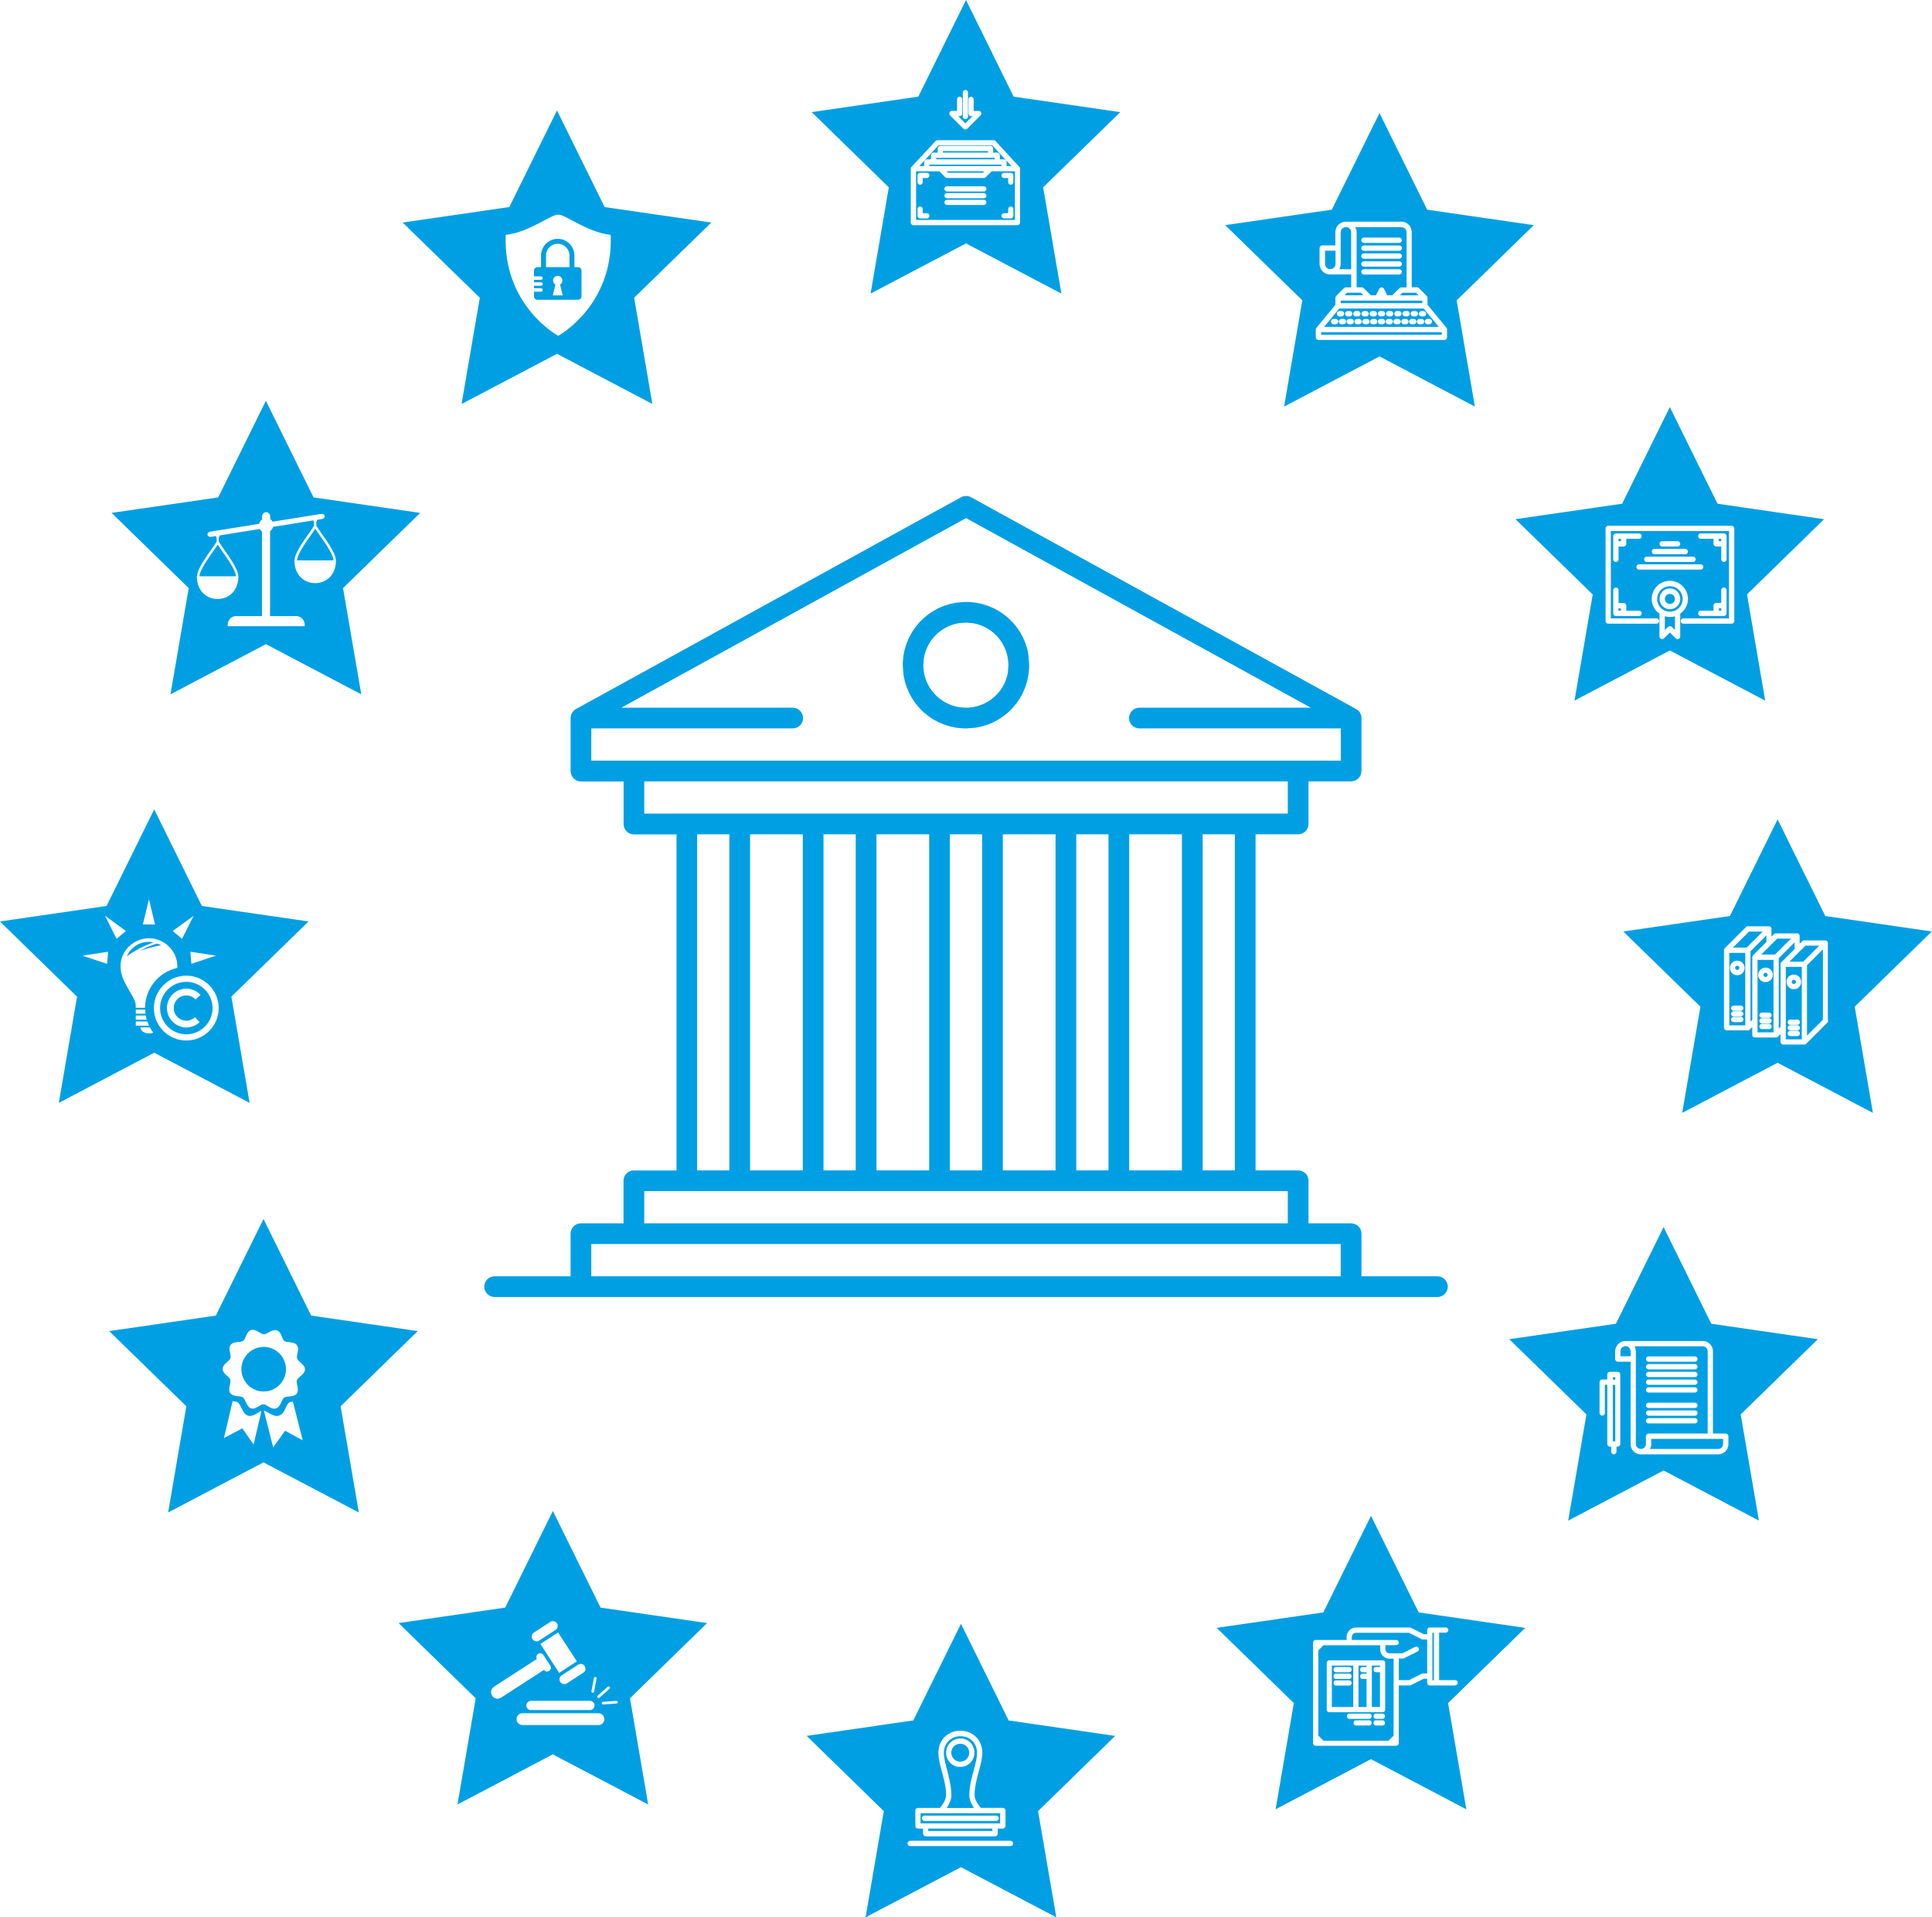 <?xml version="1.0" encoding="UTF-8"?><svg id="Ebene_2" xmlns="http://www.w3.org/2000/svg" viewBox="0 0 528.05 523.93"><defs><style>.cls-1{fill:#009fe3;stroke-width:0px;}</style></defs><g id="Ebene_1-2"><path class="cls-1" d="m275.52,183.55l-.24,1.13-.34,1.09-.44,1.04-.54.99-.63.93-.71.86-.79.79-.87.71-.93.62-.99.53-1.05.44-1.09.34-1.14.23-1.11.12-.65.02-1.79-.14-1.13-.23-1.09-.34-1.04-.44-.99-.54-.93-.63-.86-.71-.79-.79-.71-.86-.63-.93-.54-.99-.44-1.04-.34-1.09-.23-1.14-.12-1.11-.02-.65.14-1.79.23-1.13.34-1.09.44-1.04.54-.99.63-.93.71-.86.79-.79.86-.71.93-.63.99-.53,1.04-.44,1.09-.34,1.14-.23,1.77-.13,1.78.14,1.13.23,1.09.34,1.04.44.99.54.93.63.86.71.79.79.71.86.63.93.53.99.44,1.05.34,1.09.23,1.14.12,1.11.02.65-.14,1.79h0Zm5.58-4.58l-.3-1.47c-.01-.07-.03-.14-.05-.21l-.44-1.41c-.02-.07-.05-.14-.08-.21l-.57-1.35c-.03-.07-.06-.13-.09-.19l-.7-1.28c-.03-.06-.07-.12-.11-.18l-.82-1.2c-.04-.06-.08-.12-.13-.17l-.92-1.11c-.05-.05-.09-.11-.14-.16l-1.02-1.02c-.05-.05-.1-.1-.16-.14l-1.12-.92c-.05-.05-.11-.09-.17-.13l-1.2-.81c-.06-.04-.12-.08-.19-.11l-1.28-.69c-.06-.03-.13-.07-.2-.09l-1.35-.57c-.07-.03-.14-.05-.21-.07l-1.42-.44c-.07-.02-.14-.04-.21-.05l-1.47-.3c-.07-.02-.15-.03-.22-.03l-1.67-.16-.89-.02-2.48.19c-.07,0-.15.02-.22.03l-1.47.3c-.07.02-.15.03-.22.06l-1.41.44c-.07.02-.14.05-.21.07l-1.35.57c-.07.03-.13.06-.19.09l-1.28.7c-.07.03-.13.07-.19.11l-1.2.81c-.06.04-.12.08-.17.13l-1.11.92c-.05.05-.11.09-.16.14l-1.02,1.02c-.05.05-.1.1-.14.16l-.92,1.12c-.05.05-.09.11-.13.17l-.81,1.2c-.04.06-.08.12-.11.19l-.69,1.28c-.03.06-.07.13-.09.2l-.57,1.35c-.03.07-.05.14-.08.2l-.44,1.42c-.02.07-.04.14-.06.22l-.3,1.47c-.01.07-.02.15-.03.22l-.16,1.68-.02.89.19,2.48c0,.07.02.15.03.22l.31,1.47c.01.07.03.14.05.21l.44,1.41c.02.07.05.14.08.21l.57,1.35c.03.07.06.13.09.2l.7,1.28c.04.06.07.13.11.18l.81,1.2c.04.06.08.11.13.17l.92,1.12c.04.05.09.11.14.16l1.02,1.02s.1.1.16.14l1.12.92c.06.05.11.09.17.13l1.2.81c.06.04.12.08.18.11l1.28.69c.06.03.13.07.2.09l1.35.57c.07.03.14.05.21.07l1.42.44c.07.02.14.04.21.06l1.47.3c.07.01.15.02.22.03l1.67.16.72.02s.06,0,.09,0h0s.08,0,.13,0l2.42-.19c.07,0,.15-.02.22-.03l1.47-.3c.07-.01.14-.03.21-.05l1.42-.44c.07-.02.14-.05.21-.08l1.35-.57c.07-.03.13-.06.19-.09l1.28-.7c.06-.03.13-.07.19-.11l1.2-.81c.06-.04.11-.08.17-.13l1.11-.92c.06-.05.11-.09.16-.14l1.02-1.03c.05-.05.1-.1.14-.16l.92-1.12c.04-.06.09-.11.13-.17l.81-1.2c.04-.06.08-.12.11-.18l.69-1.28c.04-.06.07-.13.09-.2l.57-1.35c.03-.07.05-.14.07-.2l.44-1.42c.02-.07.04-.14.06-.22l.3-1.47c.01-.07.02-.15.03-.22l.16-1.67.02-.89-.19-2.48c0-.08-.02-.15-.03-.22h0Zm-93.39,146.5h164.27v8.81h-175.9v-8.81h11.64Zm11.64-97.49v91.83h-8.81v-91.83h8.81Zm20.07,0v91.83h-14.41v-91.83h14.41Zm14.47,0v91.83h-8.81v-91.83h8.81Zm20.07,0v91.83h-14.41v-91.83h14.41Zm14.47,0v91.83h-8.81v-91.83h8.81Zm20.07,0v91.83h-14.41v-91.83h14.41Zm14.47,0v91.83h-8.81v-91.83h8.81Zm20.07,0v91.83h-14.41v-91.83h14.41Zm14.47,0v91.83h-8.81v-91.83h8.81Zm-161.43-5.66v-8.81h175.9v8.81h-175.9Zm-14.47-14.47v-8.81h55.05c1.56,0,2.83-1.27,2.83-2.83s-1.27-2.83-2.83-2.83h-46.85l94.23-51.81,94.23,51.81h-46.85c-1.56,0-2.83,1.27-2.83,2.83s1.27,2.83,2.83,2.83h55.05v8.81h-204.84Zm204.84,132.09v8.81h-204.84v-8.81h204.84Zm-193.2-20.13c-1.56,0-2.83,1.27-2.83,2.83v11.64h-11.64c-1.56,0-2.83,1.27-2.83,2.83v11.64h-20.76c-1.56,0-2.83,1.27-2.83,2.83s1.27,2.83,2.83,2.83h257.68c1.56,0,2.83-1.27,2.83-2.83s-1.27-2.83-2.83-2.83h-20.76v-11.64c0-1.56-1.27-2.83-2.83-2.83h-11.64v-11.64c0-1.56-1.27-2.83-2.83-2.83h-11.64v-91.83h11.64c1.56,0,2.83-1.27,2.83-2.83v-11.64h11.64c1.56,0,2.83-1.27,2.83-2.83v-14.37s0-.06,0-.09h0v-.02c0-.09,0-.17-.01-.26,0-.02,0-.04,0-.06-.01-.07-.02-.13-.03-.2,0-.04-.02-.07-.02-.11,0-.03-.01-.07-.02-.1,0-.02-.01-.03-.02-.05-.01-.04-.02-.08-.04-.12-.02-.05-.04-.1-.06-.16-.01-.03-.02-.05-.04-.08-.03-.06-.06-.12-.09-.18,0-.01-.02-.03-.02-.04-.04-.07-.08-.14-.12-.2,0,0,0,0,0-.01-.15-.22-.33-.42-.54-.59,0,0-.01,0-.02-.01-.06-.05-.13-.1-.2-.15-.01,0-.02-.02-.04-.02-.05-.03-.1-.07-.15-.09-.01,0-.02-.01-.03-.02l-105.22-57.86s-.04-.02-.06-.03c-.04-.02-.08-.04-.13-.06-.05-.02-.1-.05-.16-.07-.03-.01-.05-.02-.08-.03-.07-.03-.14-.05-.21-.07,0,0-.01,0-.02,0,0,0-.01,0-.02,0-.07-.02-.14-.03-.21-.05-.03,0-.06-.01-.09-.02-.05,0-.1-.01-.15-.02-.05,0-.11-.01-.16-.01-.03,0-.05,0-.08,0-.08,0-.16,0-.23,0,0,0,0,0,0,0-.36.02-.72.12-1.04.28-.02.01-.05.02-.07.03-.02.01-.05.02-.07.04l-105.28,57.89s-.1.06-.14.09c-.01,0-.03.02-.04.03-.07.05-.13.09-.19.14,0,0-.01.01-.02.02-.07.06-.13.12-.19.18h0c-.13.13-.24.26-.34.41,0,0,0,0-.01.01-.04.06-.08.13-.12.2,0,.02-.02.03-.03.05-.03.06-.06.12-.09.18-.01.03-.03.06-.04.09-.02.05-.04.1-.06.15-.01.04-.03.08-.04.12,0,.02-.01.03-.02.05,0,.03-.01.06-.02.1,0,.04-.02.08-.03.12-.01.06-.02.13-.03.19,0,.02,0,.05,0,.07,0,.08-.01.17-.01.25,0,0,0,.01,0,.02v.02s0,.05,0,.08v14.37c0,1.56,1.27,2.83,2.83,2.83h11.64v11.64c0,1.56,1.27,2.83,2.83,2.83h11.64v91.83h-11.64ZM60.82,150.75c-.47-.67-.92-1.32-1.32-1.91-.39.59-.85,1.24-1.32,1.91-1.6,2.28-3.58,5.09-3.66,6.72h9.96c-.08-1.63-2.06-4.44-3.66-6.72h0Zm20.36,2.37h9.96c-.08-1.63-2.06-4.45-3.66-6.72-.47-.67-.93-1.32-1.32-1.91-.39.59-.84,1.24-1.31,1.91-1.6,2.28-3.58,5.09-3.66,6.72h0Zm-27.33,4.35h0c.1-2.48,3.64-6.74,5.35-9.43v-1.1s-.02-.04-.03-.05l-.05-.1c-.05-.11-.08-.22-.12-.32l-1.35.22c-.47.07-.89-.18-.94-.57-.05-.39.28-.76.75-.84l13.36-2.14c.09-.49.39-.92.81-1.16v-.88c0-.63.49-1.14,1.11-1.14s1.11.51,1.11,1.14v.74c.26.17.48.41.61.72l13.36-2.14c.47-.07.89.18.94.57.05.39-.28.76-.75.84l-1.31.21c-.03.12-.08.26-.15.4l-.05.1s-.02.03-.03.05v1.1c1.71,2.69,5.25,6.95,5.35,9.43h0s0,.07,0,.11c0,3.78-2.54,6.11-5.67,6.11s-5.67-2.33-5.67-6.11c0-.03,0-.07,0-.11h0c.1-2.48,3.64-6.74,5.35-9.43v-1.1s-.02-.04-.03-.05l-.05-.1c-.04-.09-.06-.16-.09-.24l-11.04,1.77c-.1.48-.39.9-.8,1.13v23.03c0,.08,0,.15-.02.22h7.24c1.24,0,2.25,1.09,2.25,2.43,0,.11-.02.22-.03.33h-21c-.01-.11-.03-.22-.03-.33,0-1.34,1.01-2.43,2.25-2.43h7.15c-.01-.07-.02-.15-.02-.22v-22.89c-.25-.16-.46-.4-.6-.69l-10.97,1.75c-.03.15-.08.3-.16.48l-.05.1s-.02.03-.03.05v1.1c1.71,2.69,5.25,6.95,5.35,9.43h0s0,.07,0,.11c0,3.78-2.54,6.11-5.67,6.11s-5.67-2.33-5.67-6.11c0-.04,0-.07,0-.11h0Zm-7.23,32.25l26.06-13.7,26.06,13.7-4.98-29.02,21.08-20.55-29.14-4.23-13.03-26.4-13.03,26.4-29.14,4.23,21.08,20.55-4.98,29.02h0Zm121.91,275.77l-3.66.26c-.2.02-.38-.14-.39-.34-.01-.2.14-.38.34-.39l3.66-.26c.2-.02.38.14.39.34.01.2-.14.38-.34.39h0Zm-4.97,5.89h-20.76c-.9,0-1.62-.73-1.62-1.62s.73-1.63,1.62-1.63h20.76c.9,0,1.62.73,1.62,1.63s-.73,1.62-1.62,1.62h0Zm-29.06-8.02c-.54-.83-.3-1.93.52-2.46l11.72-7.58c-.28-.48-.14-1.1.33-1.4.49-.31,1.13-.18,1.45.31l1.88,2.9c.32.49.18,1.14-.31,1.45-.47.31-1.09.18-1.42-.27l-11.72,7.58c-.83.53-1.93.3-2.46-.53h0Zm11.43-17.26l4.48-2.91c.61-.39,1.42-.22,1.81.39.39.61.22,1.42-.39,1.81l-4.48,2.91c-.61.39-1.42.22-1.81-.39-.39-.61-.22-1.42.39-1.81h0Zm11.73,7.88l-4.83,3.14-5.13-7.91,4.84-3.14,5.13,7.91h0Zm2.15,1.29c.39.61.22,1.42-.39,1.81l-4.48,2.91c-.61.39-1.42.22-1.81-.39-.39-.61-.22-1.42.39-1.81l4.48-2.91c.61-.39,1.42-.22,1.81.39h0Zm2.69,10.75c0,.7-.56,1.26-1.26,1.26h-16.12c-.7,0-1.26-.56-1.26-1.26s.57-1.26,1.26-1.26h16.12c.7,0,1.26.56,1.26,1.26h0Zm-.85-3.9l.69-3.6c.04-.2.23-.33.43-.29.2.04.33.23.29.43l-.69,3.61c-.04.2-.23.33-.43.29-.2-.04-.33-.23-.29-.43h0Zm1.72,1.22l2.74-2.44c.15-.13.38-.12.52.03.13.15.12.38-.03.52l-2.74,2.44c-.15.13-.38.12-.52-.03-.13-.15-.12-.38.03-.52h0Zm.77-24.06l-13.03-26.4-13.03,26.4-29.14,4.23,21.08,20.55-4.98,29.02,26.06-13.7,26.06,13.7-4.98-29.02,21.08-20.55-29.14-4.23h0ZM29.55,260.07l-.28,3.31-6.72-2.24,7-1.07h0Zm4.85-5.67l-2.53,2.14-3.18-6.33,5.71,4.18h0Zm6.31,1.98c4.2,0,7.77,3.43,7.76,7.64,0,.15-.02.3-.03.46-5,1.13-8.76,5.58-8.8,10.91h-2.54v-.73c-.03-2.39-4.18-6.17-4.17-10.63.01-4.2,3.56-7.64,7.77-7.64h0Zm0-10.66l1.66,6.89h-3.32l1.66-6.89h0Zm12.22,4.49l-3.18,6.33-2.53-2.14,5.72-4.18h0Zm6.1,10.92l-6.72,2.24-.28-3.31,7,1.07h0Zm-8.11,23.19c-4.89,0-8.86-3.98-8.86-8.86s3.98-8.86,8.86-8.86,8.86,3.98,8.86,8.86-3.98,8.86-8.86,8.86h0Zm-10.17-1.93c-1.3,0-2.35-.72-2.35-1.61,0-.01,0-.03,0-.04h2.56c.27.51.58.98.92,1.44-.34.13-.72.21-1.14.21h0Zm-.48-3.27c.14.39.29.77.47,1.15h-3.63v-1.15h3.16Zm-3.16-2.11v-1.15h2.56c.01.39.05.77.1,1.15h-2.66Zm2.73.48c.07.39.16.77.27,1.15h-3v-1.15h2.73Zm2.32,10.17l26.06,13.7-4.98-29.02,21.08-20.55-29.14-4.23-13.03-26.4-13.03,26.4-29.14,4.23,21.08,20.55-4.98,29.02,26.06-13.7h0Zm1.89-29.37c-.31-.18-.65-.33-1-.45-.04,0-.08.02-.12.02-1.92.41-4.62,1.93-4.62,1.93,0,0,3.58-1.17,5.73-1.5h0Zm-5.84.81c1.22-.58,2.47-1.12,3.74-1.6-2.95-.67-6.14,1-7.28,3.8,1.14-.81,2.32-1.54,3.54-2.2h0Zm12.71,19.81c.89,0,1.72-.34,2.37-.95l1.27,1.35c-.99.93-2.27,1.44-3.63,1.44-2.92,0-5.3-2.38-5.3-5.3,0-1.41.55-2.74,1.55-3.74,1-1,2.33-1.55,3.74-1.55s2.74.55,3.75,1.55c.05.05.09.1.14.14l-1.36,1.25s-.05-.06-.08-.09c-.65-.65-1.52-1.01-2.44-1.01s-1.79.36-2.44,1.01c-.65.65-1.01,1.52-1.01,2.44,0,1.9,1.55,3.45,3.45,3.45h0Zm0-10.62c-3.95,0-7.17,3.22-7.17,7.17s3.22,7.17,7.17,7.17,7.17-3.22,7.17-7.17-3.21-7.17-7.17-7.17h0Zm21.15,99.76c-3.37,0-6.09,2.73-6.09,6.09s2.73,6.09,6.09,6.09,6.09-2.73,6.09-6.09-2.73-6.09-6.09-6.09h0Zm9.08,9.09c-.29.88.74,2.6-.03,3.66-.77,1.06-2.76.59-3.49,1.12-.73.53-.85,2.5-2.2,2.93-1.35.43-2.53-1.12-3.47-1.13-.94,0-2.07,1.53-3.32,1.13-1.26-.4-1.5-2.44-2.23-2.98-.73-.54-2.7-.11-3.47-1.19-.77-1.08.28-2.79,0-3.69-.28-.89-2.1-1.59-2.1-2.91,0-1.32,1.86-2.09,2.15-2.96.29-.87-.75-2.55.04-3.62.79-1.08,2.68-.57,3.44-1.11.75-.54.82-2.52,2.13-2.95,1.31-.43,2.61,1.16,3.53,1.16s2.23-1.52,3.56-1.07c1.34.45,1.29,2.37,2.03,2.9.74.53,2.65.05,3.45,1.15.81,1.11-.26,2.76.02,3.61.28.85,2.16,1.65,2.16,3,0,1.35-1.88,2.06-2.17,2.94h0Zm-3.23,13.81l-3.26,4.55-2.53-10.02c1.14.2,2.53,1.83,4.11,1.34,1.68-.51,1.83-2.89,2.74-3.53.26-.18.64-.26,1.07-.32l2.68,10.61-4.81-2.63h0Zm-8.6,3.78l-3.09-4.44-5.01,2.66,2.36-10.1c.59.07,1.12.15,1.45.39.91.65,1.21,3.11,2.77,3.6,1.36.42,2.59-.94,3.66-1.29l-2.15,9.19h0Zm44.87-31.01l-29.14-4.23-13.03-26.4-13.03,26.4-29.14,4.23,21.08,20.55-4.98,29.02,26.06-13.7,26.06,13.7-4.98-29.02,21.08-20.55h0Zm41.46-290.72h-6.42v-3.18c0-1.77,1.44-3.21,3.21-3.21s3.21,1.44,3.21,3.21v3.18h0Zm-4.56,7.72l.72-2.95c-.39-.22-.65-.64-.65-1.12,0-.71.58-1.28,1.28-1.28s1.28.57,1.28,1.28c0,.48-.26.9-.65,1.12l.72,2.95h-2.7Zm7.84.24v-7c0-.53-.43-.96-.96-.96h-.97v-3.18c0-2.51-2.05-4.56-4.56-4.56s-4.56,2.05-4.56,4.56v3.18h-.97c-.53,0-.96.43-.96.96v1.56h1.91c.26,0,.48.21.48.47s-.21.47-.48.47h-1.91v.68h1.91c.26,0,.48.21.48.47s-.21.47-.48.47h-1.91v.68h1.91c.26,0,.48.21.48.47s-.21.47-.48.47h-1.91v1.25c0,.53.43.96.96.96h11.06c.53,0,.96-.43.96-.96h0Zm-20.73-16.79c6.55-.68,12.76-5.86,14.36-5.48,1.6-.38,7.8,4.79,14.36,5.48.75,19.43-14.35,27.59-14.35,27.59h-.01s-15.1-8.15-14.35-27.59h0Zm-12.02,46.21l26.06-13.7,26.06,13.7-4.98-29.02,21.08-20.55-29.14-4.23-13.03-26.4-13.03,26.4-29.14,4.23,21.08,20.55-4.98,29.02h0Zm145.48-71.77h0s0,0,0,0h0Zm2.04,6.36h-19.66v.41h19.66v-.41h0Zm3.27,4.8c0,.39-.32.71-.71.71s-.71-.32-.71-.71v-1.12h-1.13c-.39,0-.71-.32-.71-.71s.32-.71.71-.71h1.84c.39,0,.71.32.71.71v1.84h0Zm0,9.2c0,.39-.32.71-.71.71h-1.84c-.39,0-.71-.32-.71-.71s.32-.71.71-.71h1.13v-1.13c0-.39.32-.71.71-.71s.71.32.71.71v1.84h0Zm-8.07-6.64h-10.06c-.39,0-.72-.32-.72-.71s.32-.71.72-.71h10.06c.39,0,.71.32.71.71s-.32.71-.71.71h0Zm0,1.84h-10.06c-.39,0-.72-.32-.72-.71s.32-.71.72-.71h10.06c.39,0,.71.32.71.71s-.32.71-.71.71h0Zm0,1.84h-10.06c-.39,0-.72-.32-.72-.71s.32-.71.72-.71h10.06c.39,0,.71.32.71.71s-.32.71-.71.71h0Zm-15.57-7.36h-1.13v1.12c0,.39-.32.71-.71.71s-.71-.32-.71-.71v-1.84c0-.39.32-.71.71-.71h1.84c.39,0,.71.32.71.71s-.32.71-.71.71h0Zm0,11.04h-1.84c-.39,0-.71-.32-.71-.71v-1.84c0-.39.32-.71.71-.71s.71.32.71.71v1.13h1.13c.39,0,.71.32.71.71s-.32.71-.71.71h0Zm24.06-12.88h-6.35l-1.63,1.63c-.12.12-.26.19-.43.2h0s-.09,0-.09,0h0s-10.13,0-10.13,0h-.01c-.12-.03-.24-.08-.34-.16,0,0,0,0-.01,0l-.06-.03-.02-.05-1.59-1.59h-6.35v13.29h27.02v-13.29h0Zm-21.5-3.27h15.99v-.41h-15.99v.41h0Zm1.84-2.25v.41h12.31v-.41h-12.31Zm14.03-2.65h0s0,0,0,0h0Zm.51,458.94h-19.59c-.4,0-.72-.33-.72-.73s.32-.72.72-.72h19.59c.4,0,.73.32.73.72s-.33.73-.73.73h0Zm1.08-2.11h-21.75v2.77h21.75v-2.77h0Zm-14.72-15.98l-.03-.34v-.2s0-.22,0-.22l.03-.35s0-.05.01-.07l.06-.31s0-.04.01-.06l.1-.31s.01-.04.02-.06l.12-.29s.02-.04.02-.05l.15-.28s.02-.04.03-.05l.18-.26s.02-.03.04-.05l.2-.24s.03-.03.05-.05l.22-.22s.03-.03.04-.04l.24-.2s.04-.03.05-.04l.25-.17s.04-.02.05-.03l.28-.15s.04-.02.06-.03l.29-.12s.04-.01.05-.02l.31-.1s.04-.01.06-.02l.32-.07s.04,0,.06-.01l.35-.04h.2s.22,0,.22,0l.35.03s.04,0,.07.01l.31.06s.04,0,.06.02l.3.09s.04.01.06.02l.29.12s.04.02.06.03l.28.15s.03.02.05.03l.26.17s.03.02.05.04l.24.2s.03.02.04.04l.22.22s.03.03.04.04l.2.24s.02.03.03.05l.18.26s.02.03.03.05l.15.28s.02.03.03.05l.12.3s.02.04.02.06l.1.3s.01.04.02.06l.06.32s.01.05.01.07l.03.34v.19s0,.22,0,.22l-.03.35s0,.05-.01.07l-.06.31s0,.04-.01.06l-.1.31s-.01.04-.02.06l-.12.3s-.02.04-.03.06l-.15.28s-.02.03-.03.05l-.17.26s-.02.03-.04.05l-.2.24s-.03.03-.04.05l-.22.22s-.03.03-.04.04l-.24.2s-.03.03-.05.04l-.26.18s-.03.02-.05.03l-.28.15s-.04.02-.05.03l-.29.12s-.04.01-.05.02l-.31.1s-.04.01-.06.02l-.32.06s-.04,0-.06.01l-.35.04h-.22s-.2,0-.2,0l-.35-.03s-.04,0-.07,0l-.31-.06s-.04,0-.06-.02l-.31-.09s-.04-.01-.06-.02l-.29-.12s-.04-.02-.06-.03l-.28-.15s-.04-.02-.05-.03l-.26-.17s-.03-.02-.05-.04l-.24-.2s-.03-.02-.04-.04l-.22-.22s-.03-.03-.04-.04l-.2-.25s-.03-.03-.04-.05l-.17-.26s-.02-.03-.03-.05l-.15-.28s-.02-.04-.03-.05l-.13-.3s-.01-.04-.02-.06l-.1-.31s-.01-.04-.02-.06l-.07-.32s0-.05-.01-.07h0Zm.62,5.79l.19.77.17.79.15.8.12.81.09.82.05.84v.41s0,.03,0,.05v.18s0,.04,0,.06l-.05.4s0,.04,0,.06l-.09.4s0,.03-.01.05l-.13.41-.16.4-.19.4-.2.38-.21.35-.25.37h7.5l-.23-.34-.21-.35-.2-.37-.19-.39-.17-.43-.13-.41s-.01-.04-.01-.05l-.09-.4s-.01-.04-.01-.06l-.05-.4s0-.04,0-.06v-.2s0-.02,0-.03v-.4s.05-.82.05-.82l.09-.82.12-.81.15-.8.17-.79.39-1.54.58-2.19.17-.68.14-.66.14-.79.07-.58.03-.69v-.39s-.07-.49-.07-.49l-.1-.46-.14-.44-.18-.41-.22-.38-.25-.35-.28-.32-.31-.29-.34-.25-.37-.22-.39-.19-.41-.15-.43-.11-.45-.07-.58-.03h-.36s-.46.07-.46.07l-.44.1-.42.13-.4.17-.38.21-.35.24-.33.27-.3.3-.27.33-.23.36-.2.39-.16.42-.12.45-.08.48-.04.63v.42s.07.58.07.58l.09.61.09.48.14.66.35,1.39.58,2.22h0Zm16.93,19.17h-27.42c-.4,0-.73-.32-.73-.72s.33-.73.73-.73h27.42c.4,0,.72.33.72.73s-.32.72-.72.72h0Zm-26.03-9.7c0-.4.32-.73.72-.73h6l.22-.25.29-.37.36-.53.18-.29.17-.31.15-.32.13-.32.1-.31.07-.32.04-.33v-.16s0-.37,0-.37l-.05-.76-.08-.75-.12-.75-.14-.75-.17-.75-.37-1.49-.58-2.18-.17-.71-.15-.7-.15-.86-.08-.69-.04-.81.02-.48.03-.32.04-.31.06-.31.07-.3.09-.29.1-.28.11-.28.13-.27.14-.26.15-.25.16-.24.17-.23.19-.22.21-.23.42-.39.46-.34.49-.29.52-.25.54-.2.57-.15.59-.09.74-.04.47.02.59.07.58.12.55.17.53.22.5.27.47.31.23.18.41.38.19.2.18.22.18.23.16.24.15.25.14.26.13.27.12.27.1.28.09.29.07.3.06.31.05.31.03.32.02.49v.5s-.07.67-.07.67l-.1.68-.1.52-.15.7-.36,1.43-.59,2.22-.18.75-.17.76-.14.76-.12.76-.08.76-.04.75v.36s0,.14,0,.14l.04.32.07.32.11.34.13.33.15.31.17.31.18.29.36.51.51.61h5.99c.4,0,.73.33.73.73v4.22c0,.4-.33.72-.73.72h-1.38v1.38c0,.4-.32.73-.72.73h-18.98c-.4,0-.73-.33-.73-.73v-1.38h-1.38c-.4,0-.72-.32-.72-.72v-4.22h0Zm25.53-24.64l-13.03-26.4-13.03,26.4-29.14,4.23,21.08,20.55-4.98,29.02,26.06-13.7,26.06,13.7-4.98-29.02,21.08-20.55-29.14-4.23h0Zm-15.66-439.46h0s0,0,0,0h0Zm18.48,15.3h0s0,0,0,0h0Zm119.21,414.61h-6.93c-.39,0-.71-.32-.71-.71v-1.12h-.95l-3.55,1.77s-.06.02-.09.03c-.01,0-.03.01-.05.01-.03,0-.07.01-.1.01h-.08s0,0,0,0h-2.93v15.79c0,.39-.32.71-.71.71h-22.01c-.39,0-.71-.32-.71-.71v-27.51c0-.39.32-.71.71-.71h8.46v-.97s.03-.22.03-.22c0-.03,0-.05,0-.06l.04-.19s.01-.04.02-.06l.06-.18s.01-.04.02-.06l.07-.17s.02-.04.03-.06l.09-.16s.02-.04.04-.06l.1-.15s.03-.04.04-.05l.11-.14s.02-.03.04-.04l.13-.13s.03-.03.04-.04l.14-.12s.03-.02.05-.04l.15-.1s.04-.02.06-.03l.16-.09s.03-.02.05-.02l.18-.08s.04-.02.06-.02l.18-.06s.04-.01.06-.02l.18-.04s.05-.01.07-.01l.35-.03h.01s14.71,0,14.71,0c.02,0,.04,0,.07,0,.02,0,.04,0,.06.01.02,0,.04,0,.06.02.02,0,.04.01.06.02h.03s3.52,1.77,3.52,1.77h.95v-1.12c0-.39.32-.71.71-.71h4.36c.39,0,.71.32.71.71s-.32.71-.71.71h-1.81v12.96h4.38c.39,0,.71.32.71.71s-.32.71-.71.71h0Zm-9.96-19.97l-13.03-26.4-13.03,26.4-29.14,4.23,21.08,20.55-4.98,29.02,26.06-13.7,26.06,13.7-4.98-29.02,21.08-20.55-29.14-4.23h0Zm1.05,7.4h-.05s-.05-.03-.08-.04l-.04-.02-3.52-1.76h-14.68s-.11.03-.11.03l-.1.03-.09.04-.19.12-.16.14-.13.17-.1.2-.03.1-.02.11-.02.2v.81h12.13c.39,0,.71.32.71.71s-.32.71-.71.71h-2.95v1.29s.03.1.03.1l.08.21.11.18.14.16.18.13.09.05.1.04.11.03.1.02.2.02h3.48l3.56-1.79h.03c.15-.06.32-.06.47,0,.18.06.33.19.41.36.08.17.1.36.04.54-.06.18-.19.33-.36.41l-3.71,1.85s-.05.02-.08.03c-.02,0-.03.01-.05.01-.03,0-.07.01-.1.01h-.08s0,0,0,0h-1.09v5.91h2.79l3.49-1.74.06-.05h.05s0,0,0,0c.03-.01.05-.02.07-.02.02,0,.04,0,.06-.01.02,0,.05,0,.07,0h.04s1.12,0,1.12,0v-9.29h-1.17s-.07-.01-.11-.02h0Zm2.7,11.14h.41v-12.96h-.41v12.96h0Zm49.32-65.28h.66v-15.42h-.66v15.42h0Zm0-16.87h.66v-.66h-.66v.66h0Zm-62.22,90.24c0,.35-.29.64-.64.64h-14.7c-.35,0-.64-.29-.64-.64v-12.88c0-.35.29-.64.64-.64h14.7c.35,0,.64.29.64.64v12.88h0Zm-.08,1.82c0,.35-.29.64-.64.64h-1.82c-.35,0-.64-.29-.64-.64v-.15c0-.35.29-.64.64-.64h1.82c.35,0,.64.29.64.64v.15h0Zm0,1.82c0,.35-.29.64-.64.64h-1.82c-.35,0-.64-.29-.64-.64v-.15c0-.35.29-.64.64-.64h1.82c.35,0,.64.29.64.64v.15h0Zm-3.64-1.82c0,.35-.29.64-.64.64h-5.46c-.35,0-.64-.29-.64-.64v-.15c0-.35.29-.64.64-.64h5.46c.35,0,.64.29.64.64v.15h0Zm0,1.82c0,.35-.29.64-.64.64h-3.64c-.35,0-.64-.29-.64-.64v-.15c0-.35.29-.64.64-.64h3.64c.35,0,.64.29.64.64v.15h0Zm4.55-17.66s-.04,0-.06,0l-.19-.04s-.04-.01-.06-.02l-.18-.06s-.04-.01-.06-.02l-.17-.07s-.04-.02-.06-.03l-.16-.09s-.04-.02-.05-.03l-.15-.1s-.03-.02-.05-.03l-.14-.12s-.03-.03-.05-.04l-.13-.13s-.03-.03-.04-.04l-.12-.14s-.03-.03-.04-.05l-.1-.15s-.02-.03-.03-.05l-.09-.16s-.02-.04-.03-.06l-.07-.17s-.01-.04-.02-.06l-.06-.18s-.01-.04-.01-.05l-.04-.19s0-.05,0-.07l-.03-.37v-1.11h-15.51l-1.4,1.4v23.28l1.4,1.4h17.77l1.4-1.4v-21.01h-1.25s-.22-.03-.22-.03h0Zm-4.47,13.23h2.21v-9.49h-1.11c-.35,0-.64-.29-.64-.64v-.15c0-.35.29-.64.64-.64h1.11v-.39h-2.21v11.31h0ZM248.93,46.07s0-.07.01-.1l.02-.06s.02-.06.02-.08c.01-.02.02-.04.03-.05.02-.03.03-.05.04-.07.01-.02.03-.04.04-.05.02-.02.03-.04.05-.05l6.56-7.09c.13-.13.31-.2.5-.2h15.36s.07,0,.1,0h.04s.05.02.07.02c.02,0,.04.01.06.02.02,0,.04.02.06.03.03.01.05.03.07.04.02.01.03.03.05.04.02.02.04.03.06.05l6.56,7.1s.03.03.04.05c.02.02.03.03.03.05.02.03.03.05.04.08,0,.01.02.03.02.05,0,.02.02.05.02.07,0,.03.01.05.02.07,0,.03,0,.05,0,.08,0,.02,0,.03,0,.05v14.71c0,.39-.32.71-.71.71h-28.45c-.39,0-.71-.32-.71-.71v-14.75h0Zm10.55-15.15s0-.02,0-.03c0-.03.01-.05.02-.07,0-.03.01-.05.02-.07,0-.02.02-.04.03-.05l.27.14-.26-.15s.02-.04.04-.06c.01-.02.03-.05.05-.07.01-.01.02-.03.03-.04l.03-.03s.05-.04.07-.06c.02-.01.04-.02.06-.03.03-.02.05-.03.07-.03.02,0,.04-.01.05-.02.03-.01.06-.02.08-.02h.04s.07-.01.1-.01h1.39v-3.18c0-.39.32-.71.71-.71s.71.32.71.71v3.9c0,.39-.32.71-.71.71h-.38l1.95,1.95,1.95-1.95h-.39c-.39,0-.71-.32-.71-.71v-3.9c0-.39.32-.71.71-.71s.72.32.72.71v3.18h1.39c.08,0,.16.01.24.04h.03s.05.04.08.05c.01,0,.03.01.04.02.03.02.06.04.08.06l.03.02s.03.03.04.04c.02.02.03.04.05.06.01.02.03.04.04.06.01.02.02.04.03.06.01.02.02.04.02.06.01.03.02.05.02.08v.05s.01.06.01.09,0,.07,0,.1v.03s-.02.05-.02.06c0,.03-.02.06-.03.08v.03s-.04.06-.07.09c-.03.04-.06.07-.09.11l-3.68,3.68c-.13.13-.31.21-.5.21-.13,0-.26-.04-.37-.1-.05-.03-.09-.06-.13-.1l-3.68-3.68s-.03-.04-.05-.06c-.07-.09-.11-.17-.13-.27,0,0,0-.02-.01-.04v-.04s-.02-.07-.02-.1c0-.04,0-.07.01-.11h0Zm3.67-5.63c0-.39.32-.71.71-.71s.71.32.71.71v6.57c0,.39-.32.71-.71.71s-.71-.32-.71-.71v-6.57h0Zm-25.18,54.92l26.06-13.7,26.06,13.7-4.98-29.02,21.08-20.55-29.14-4.23-13.03-26.4-13.03,26.4-29.14,4.23,21.08,20.55-4.98,29.02h0Zm14.64-35.95c0-.39.32-.71.72-.71h1.12v-1.13c0-.39.32-.71.71-.71h1.13v-1.13c0-.39.32-.71.71-.71h13.74c.39,0,.71.32.71.71v1.13h1.12c.39,0,.71.32.71.71v1.13h1.13c.39,0,.71.32.71.71v1.13h1.33l-5.23-5.66h-14.73l-5.23,5.66h1.33v-1.13h0Zm111.88,415.54c0-.35.29-.64.64-.64h3.64c.35,0,.64.29.64.64v.15c0,.35-.29.64-.64.64h-3.64c-.35,0-.64-.29-.64-.64v-.15h0Zm0-1.82c0-.35.29-.64.64-.64h3.64c.35,0,.64.29.64.64v.15c0,.35-.29.64-.64.64h-3.64c-.35,0-.64-.29-.64-.64v-.15h0Zm0-1.82c0-.35.29-.64.64-.64h3.64c.35,0,.64.29.64.64v.15c0,.35-.29.64-.64.64h-3.64c-.35,0-.64-.29-.64-.64v-.15h0Zm-.47,10.28h5.85v-11.31h-5.85v11.31h0Zm7.28,0h2.21v-7.67h-1.11c-.35,0-.64-.29-.64-.64v-.15c0-.35.29-.64.64-.64h1.11v-.39h-1.11c-.35,0-.64-.29-.64-.64v-.15c0-.35.29-.64.64-.64h1.11v-.39h-2.21v11.31h0ZM268.6,47.22l.41-.41h-10.29l.41.41h9.47Zm-8.55,432.08l.05.24.07.23.09.22.11.21.13.19.15.18.16.17.18.15.19.13.21.11.22.09.23.07.23.05.39.03h.12s.24-.03.24-.03l.24-.05.23-.07.22-.09.21-.11.19-.13.18-.15.17-.17.15-.18.13-.19.11-.21.09-.22.07-.23.05-.23.03-.39v-.12s-.03-.24-.03-.24l-.05-.24-.07-.23-.09-.22-.11-.21-.13-.19-.15-.18-.17-.17-.18-.15-.19-.13-.21-.11-.22-.09-.23-.07-.23-.05-.39-.03h-.12s-.24.03-.24.03l-.24.05-.23.07-.22.09-.21.11-.2.13-.18.15-.17.17-.15.18-.13.2-.11.21-.09.22-.07.23-.05.23-.03.39v.12s.03.24.03.24h0Zm127.4-400.43h0s0,0,0,0h0Zm-4.85,1.83h5.12l-.7-.7h-3.71l-.7.7h0Zm-9.82-7.14h9.66c.4,0,.73.33.73.73s-.33.73-.73.73h-9.66c-.4,0-.73-.33-.73-.73s.33-.73.73-.73h0Zm0-2.16h9.66c.4,0,.73.33.73.73s-.33.73-.73.73h-9.66c-.4,0-.73-.33-.73-.73s.33-.73.73-.73h0Zm0-2.16h9.66c.4,0,.73.33.73.73s-.33.73-.73.73h-9.66c-.4,0-.73-.33-.73-.73s.33-.73.73-.73h0Zm0-2.16h9.66c.4,0,.73.33.73.73s-.33.73-.73.73h-9.66c-.4,0-.73-.33-.73-.73s.33-.73.73-.73h0Zm0-2.16h9.66c.4,0,.73.33.73.73s-.33.73-.73.73h-9.66c-.4,0-.73-.33-.73-.73s.33-.73.73-.73h0Zm-2.27-2.66l.09.2s.02.04.02.06l.07.21s.01.04.02.06l.05.22s0,.04,0,.06l.03.41h0v15.04h1.49s.05,0,.08.01c.02,0,.04.01.06.02.03,0,.06.02.08.03.02,0,.04.02.05.03.03.02.05.03.07.04.02.01.04.03.06.05l.05.04,1.94,1.94h1.41l.88-1.76c.04-.07.09-.13.13-.17.06-.07.13-.12.21-.16.06-.03.12-.05.18-.06.06-.01.12-.01.14-.01.04,0,.1,0,.17.02.06.01.12.03.18.07.06.04.11.08.15.11.07.06.12.13.16.21l.87,1.75h1.41l1.99-1.98s.04-.03.06-.05c.02-.01.04-.02.06-.03.03-.01.04-.02.06-.03.02,0,.04-.02.07-.02.03,0,.05-.02.07-.02.03,0,.06,0,.09-.01.01,0,.03,0,.05,0h1.43v-15.02l-.02-.24-.03-.14-.04-.13-.05-.13-.07-.12-.08-.11-.09-.11-.1-.1-.11-.09-.11-.08-.12-.07-.13-.05-.13-.04-.14-.03-.25-.02h-12.58l.08.15s.02.04.03.05h0Zm17.01,16.62h0s0,0,0,0h0Zm55.52,68.35h-.66v.66h.66v-.66h0Zm-189.34,353.09h17.53v-.66h-17.53v.66h0Zm118.77-421.42h0s0,0,0,0h0Zm97.33,87.96h.66v-.66h-.66v.66h0Zm-82.22-87.95h0s0,0,0,0h0Zm-25.43-6.73l.02.14.03.14.04.13.05.13.06.12.08.11.09.11.1.1.11.09.11.08.12.07.13.05.13.04.14.03.24.02h.06s.14-.02.14-.02l.14-.03.13-.04.13-.05.12-.07.11-.08.11-.09.1-.1.09-.11.08-.11.07-.12.05-.13.04-.13.03-.14.02-.25v-3.57h-2.86v3.66h0Zm76.67,72.21c0-.4.32-.73.72-.73h33.74c.4,0,.73.33.73.73v25.31c0,.4-.33.73-.73.73h-13.19c-.4,0-.73-.33-.73-.73s.33-.73.73-.73h12.47v-23.86h-32.29v23.86h12.47c.4,0,.73.33.73.73s-.33.73-.73.73h-13.19c-.4,0-.72-.33-.72-.73v-25.31h0Zm33.08,16.87v6.33c0,.4-.33.73-.73.73h-6.33c-.4,0-.73-.33-.73-.73s.33-.73.73-.73h3.49v-1.38c0-.4.33-.73.73-.73h1.38v-3.49c0-.4.33-.73.73-.73s.73.33.73.73h0Zm-.73-7.71c-.4,0-.73-.33-.73-.73v-3.49h-1.38c-.4,0-.73-.33-.73-.73v-1.38h-3.49c-.4,0-.73-.33-.73-.73s.33-.73.73-.73h6.33c.4,0,.73.33.73.73v6.33c0,.4-.33.73-.73.73h0Zm-8.44-1.45c.4,0,.73.33.73.73s-.33.73-.73.73h-12.65c-.4,0-.73-.33-.73-.73s.33-.73.73-.73h12.65Zm-9.16-3.49c0-.4.32-.73.72-.73h4.22c.4,0,.73.33.73.73s-.33.73-.73.73h-4.22c-.4,0-.72-.33-.72-.73h0Zm7.05,1.38c.4,0,.72.33.72.73s-.32.73-.72.73h-8.44c-.4,0-.73-.33-.73-.73s.33-.73.73-.73h8.44Zm-12.65,5.67c-.4,0-.73-.33-.73-.73s.33-.73.73-.73h16.87c.4,0,.72.33.72.73s-.32.73-.72.73h-16.87Zm-7.05-2.83v-6.33c0-.4.33-.73.73-.73h6.33c.4,0,.73.33.73.73s-.33.73-.73.73h-3.49v1.38c0,.4-.33.73-.73.73h-1.38v3.49c0,.4-.33.73-.73.73s-.73-.33-.73-.73h0Zm.73,7.71c.4,0,.73.33.73.73v3.49h1.38c.4,0,.73.33.73.73v1.38h3.49c.4,0,.73.33.73.73s-.33.73-.73.73h-6.33c-.4,0-.73-.33-.73-.73v-6.33c0-.4.33-.73.73-.73h0Zm17.6,13.38c0,.4-.33.73-.73.73-.18,0-.36-.07-.5-.2l-.02-.02-1.6-1.6-1.6,1.6c-.28.28-.74.28-1.03,0-.14-.14-.21-.32-.21-.51v-6.23l-.22-.16-.36-.31-.33-.34-.29-.37-.26-.4-.22-.43-.18-.45-.13-.47-.09-.49-.04-.61.02-.39.06-.49.11-.48.16-.46.2-.44.24-.41.28-.39.31-.36.34-.33.37-.29.4-.26.43-.22.45-.18.47-.13.49-.09.61-.04.39.02.5.06.48.11.46.16.44.2.41.24.39.28.36.31.33.34.29.37.26.4.22.43.18.45.13.47.09.49.04.61-.02.39-.06.49-.11.48-.16.46-.2.44-.24.41-.28.39-.31.36-.34.33-.4.31v6.23h0Zm-23.93-11.5l-4.98,29.02,26.06-13.7,26.06,13.7-4.98-29.02,21.08-20.55-29.14-4.23-13.03-26.4-13.03,26.4-29.14,4.23,21.08,20.55h0Zm34.47-14.53h.66v-.66h-.66v.66h0Zm-12.76,20.66l-.62.04-.38-.02-.49-.06-.51-.12v3.78l.87-.87c.29-.28.74-.28,1.03,0l.87.87v-3.78l-.27.08-.49.09h0Zm2.21-4.88v.12s-.03.24-.03.24c0,.03,0,.05-.01.07l-.04.21s0,.04-.02.07l-.06.2s-.01.04-.02.05l-.08.2s-.02.04-.03.06l-.1.19s-.02.04-.03.05l-.12.18s-.03.04-.04.05l-.13.16s-.03.03-.04.04l-.15.15s-.03.03-.04.04l-.16.13s-.03.03-.05.04l-.17.12s-.03.02-.05.03l-.19.1s-.04.02-.06.03l-.2.08s-.04.02-.06.02l-.21.06s-.04.01-.06.02l-.21.04s-.04,0-.06.01l-.39.03-.4-.03s-.04,0-.06,0l-.21-.04s-.04,0-.06-.02l-.21-.06s-.04-.01-.06-.02l-.2-.08s-.04-.02-.05-.03l-.19-.1s-.03-.02-.05-.03l-.18-.12s-.03-.02-.05-.04l-.16-.13s-.03-.03-.05-.04l-.15-.15s-.03-.03-.04-.04l-.13-.16s-.03-.03-.04-.05l-.12-.18s-.02-.03-.03-.05l-.1-.19s-.02-.03-.02-.05l-.09-.21s-.02-.04-.02-.06l-.07-.21s-.01-.04-.01-.05l-.05-.22s0-.05-.01-.07l-.03-.38v-.17s.03-.24.03-.24c0-.02,0-.04,0-.06l.04-.22s.01-.04.02-.06l.06-.21s.01-.04.02-.06l.08-.2s.02-.04.03-.06l.1-.19s.02-.04.03-.06l.12-.17s.02-.03.04-.05l.13-.16s.03-.03.04-.05l.15-.15s.03-.03.05-.04l.16-.13s.03-.03.05-.04l.17-.12s.03-.02.05-.03l.19-.1s.04-.02.05-.03l.2-.08s.04-.02.06-.02l.21-.06s.04-.01.06-.02l.21-.04s.04,0,.06,0l.38-.03h.17s.24.03.24.03c.02,0,.04,0,.06,0l.21.04s.04,0,.06.02l.21.06s.04.01.06.02l.2.08s.04.02.06.03l.19.1s.04.02.05.03l.18.12s.03.02.05.04l.16.14s.04.03.05.05l.14.14s.03.03.04.04l.14.16s.02.03.03.04l.12.18s.02.04.03.05l.1.19s.02.04.03.05l.08.2s.02.04.02.07l.06.2s.01.04.02.06l.04.22s0,.04.01.06l.03.39v.04h0Zm.57.76l.06-.34.03-.44v-.27s-.06-.35-.06-.35l-.08-.34-.11-.32-.14-.31-.17-.29-.2-.27-.22-.25-.24-.23-.26-.21-.28-.18-.3-.15-.32-.12-.33-.09-.34-.06-.45-.03h-.27s-.35.06-.35.06l-.34.08-.32.11-.31.14-.29.17-.27.2-.25.22-.23.24-.21.26-.18.28-.15.3-.12.32-.09.33-.06.34-.03.44v.27s.06.35.06.35l.08.34.11.32.14.31.17.29.2.27.22.25.24.23.26.21.28.18.3.15.32.12.33.09.34.06.44.03h.27s.35-.06.35-.06l.34-.08.32-.11.31-.14.29-.17.27-.2.25-.22.23-.24.21-.26.18-.28.15-.3.12-.32.09-.33h0Zm-69.14-75.82h-.55c-.4,0-.73-.33-.73-.73s.33-.73.73-.73h.55c.4,0,.73.33.73.73s-.33.73-.73.73h0Zm-2.13,0h-.56c-.4,0-.73-.33-.73-.73s.33-.73.73-.73h.56c.4,0,.73.33.73.73s-.33.73-.73.73h0Zm-2.13,0h-.55c-.4,0-.73-.33-.73-.73s.33-.73.73-.73h.55c.4,0,.73.33.73.73s-.33.73-.73.73h0Zm-1.81-2.16h-.56c-.4,0-.73-.33-.73-.73s.33-.73.73-.73h.56c.4,0,.73.33.73.73s-.33.73-.73.73h0Zm-.33,2.16h-.55c-.4,0-.73-.33-.73-.73s.33-.73.73-.73h.55c.4,0,.73.33.73.73s-.33.73-.73.73h0Zm-1.92-2.16h-.55c-.4,0-.73-.33-.73-.73s.33-.73.73-.73h.55c.4,0,.73.33.73.73s-.33.73-.73.73h0Zm-.22,2.16h-.55c-.4,0-.73-.33-.73-.73s.33-.73.73-.73h.55c.4,0,.73.33.73.73s-.33.73-.73.73h0Zm-2.03-2.16h-.55c-.4,0-.73-.33-.73-.73s.33-.73.73-.73h.55c.4,0,.73.33.73.73s-.33.73-.73.73h0Zm-.11,2.16h-.55c-.4,0-.73-.33-.73-.73s.33-.73.73-.73h.55c.4,0,.73.33.73.73s-.33.73-.73.73h0Zm-2.13-2.16h-.55c-.4,0-.73-.33-.73-.73s.33-.73.73-.73h.55c.4,0,.73.33.73.73s-.33.73-.73.73h0Zm0,2.16h-.55c-.4,0-.73-.33-.73-.73s.33-.73.73-.73h.55c.4,0,.73.33.73.73s-.33.73-.73.73h0Zm-2.13,0h-.55c-.4,0-.73-.33-.73-.73s.33-.73.73-.73h.55c.4,0,.73.33.73.73s-.33.73-.73.73h0Zm-.66-3.61h.56c.4,0,.73.33.73.73s-.33.73-.73.73h-.56c-.4,0-.73-.33-.73-.73s.33-.73.73-.73h0Zm-1.47,3.61h-.55c-.4,0-.73-.33-.73-.73s.33-.73.73-.73h.55c.4,0,.73.33.73.73s-.33.73-.73.73h0Zm-1.5-2.88c0-.4.33-.73.73-.73h.56c.4,0,.73.33.73.73s-.33.73-.73.73h-.56c-.4,0-.73-.33-.73-.73h0Zm-.64,2.88h-.55c-.4,0-.73-.33-.73-.73s.33-.73.73-.73h.55c.4,0,.73.33.73.73s-.33.73-.73.73h0Zm-1.61-2.88c0-.4.33-.73.73-.73h.56c.4,0,.73.33.73.73s-.33.73-.73.73h-.56c-.4,0-.73-.33-.73-.73h0Zm-.53,2.88h-.55c-.4,0-.73-.33-.73-.73s.33-.73.73-.73h.55c.4,0,.73.33.73.73s-.33.73-.73.73h0Zm-2.13,0h-.55c-.4,0-.73-.33-.73-.73s.33-.73.73-.73h.55c.4,0,.73.33.73.73s-.33.73-.73.73h0Zm-2.13,0h-.55c-.4,0-.73-.33-.73-.73s.33-.73.73-.73h.55c.4,0,.73.33.73.73s-.33.73-.73.73h0Zm1.04-3.61h.56c.4,0,.73.33.73.73s-.33.73-.73.73h-.56c-.4,0-.73-.33-.73-.73s.33-.73.73-.73h0Zm2.24,0h.56c.4,0,.73.33.73.73s-.33.73-.73.73h-.56c-.4,0-.73-.33-.73-.73s.33-.73.73-.73h0Zm17.94,0h.56c.4,0,.73.33.73.73s-.33.73-.73.73h-.56c-.4,0-.73-.33-.73-.73s.33-.73.73-.73h0Zm2.24,0h.56c.4,0,.73.33.73.73s-.33.73-.73.73h-.56c-.4,0-.73-.33-.73-.73s.33-.73.73-.73h0Zm.59-.7h-23.05l-4.14,5.02h31.33l-4.14-5.02h0Zm4.96,6.47h-32.97v.7h32.97v-.7h0Zm-34.42-.73s0-.04,0-.07c0-.03,0-.04,0-.06,0-.03.01-.05.02-.08,0-.02.01-.04.02-.06,0-.02.02-.04.03-.06.02-.03.03-.05.04-.07.01-.02.02-.03.03-.05.01-.02.02-.03.04-.05l5.16-6.25v-1.9c0-.19.08-.38.21-.52l2.2-2.19s.04-.04.07-.05c.02-.01.04-.02.06-.03.03-.01.05-.02.07-.03.02,0,.04-.02.06-.02.03,0,.05-.02.07-.02.03,0,.06,0,.09-.01.01,0,.03,0,.05,0h1.43v-3.53h-5.9s-.25-.03-.25-.03c-.02,0-.04,0-.06,0l-.22-.04s-.04-.01-.06-.02l-.21-.06s-.04-.01-.06-.02l-.2-.08s-.04-.02-.06-.03l-.19-.1s-.04-.02-.05-.03l-.18-.12s-.03-.02-.05-.04l-.17-.14s-.03-.02-.04-.04l-.16-.16s-.03-.03-.04-.05l-.14-.17s-.03-.03-.04-.05l-.12-.18s-.02-.04-.03-.06l-.1-.19s-.02-.04-.03-.06l-.08-.2s-.02-.04-.02-.05l-.07-.22s-.01-.04-.02-.06l-.05-.22s0-.04-.01-.06l-.03-.41h0v-4.32c0-.4.33-.73.73-.73h3.59v-3.74s.03-.25.03-.25c0-.03,0-.04,0-.06l.05-.22s.01-.05.02-.07l.06-.21s.01-.04.02-.06l.09-.2s.02-.04.03-.06l.1-.19s.02-.03.03-.05l.12-.18s.02-.03.03-.04l.14-.17s.03-.03.04-.05l.15-.15s.03-.03.04-.04l.17-.14s.03-.02.05-.04l.18-.12s.03-.02.05-.03l.19-.1s.04-.02.06-.03l.2-.09s.04-.02.06-.02l.21-.07s.04-.01.06-.02l.22-.04s.04,0,.07-.01l.41-.03h.01s15.24,0,15.24,0l.25.02s.04,0,.07,0l.22.04s.04.01.06.02l.21.06s.04.01.06.02l.2.09s.04.02.06.03l.19.1s.03.02.05.03l.18.12s.03.02.05.04l.17.14s.03.03.05.04l.15.15s.03.03.04.05l.14.17s.02.03.03.04l.12.18s.02.04.03.05l.1.19s.02.04.03.06l.08.2s.02.04.02.06l.07.22s.01.04.02.06l.05.22s0,.04.01.07l.03.41v15.04h1.49s.06,0,.08.01c.02,0,.04,0,.06.02.03,0,.05.02.07.02.02,0,.04.02.06.03.03.02.05.03.07.04.02.01.04.03.06.05.02.01.04.03.05.04l2.16,2.16c.06.06.11.13.14.2l.02.04s.02.06.03.09v.03c.02.05.02.1.02.15v1.9l5.17,6.26s.02.02.03.04c.01.02.02.03.04.05.01.02.02.04.03.06.02.03.02.05.03.07,0,.02.01.04.02.06,0,.03.01.05.02.08,0,.02,0,.03,0,.05,0,.03,0,.05,0,.07v2.16c0,.4-.33.73-.73.73h-34.42c-.4,0-.73-.33-.73-.73v-2.16h0Zm-8.66,21.05l26.06-13.7,26.06,13.7-4.98-29.02,21.08-20.55-29.14-4.23-13.03-26.4-13.03,26.4-29.14,4.23,21.08,20.55-4.98,29.02h0Zm16.66-32.2h0s0,0,0,0h0Zm75.37,87.32h-.66v.66h.66v-.66h0Zm-71.13-86.23h-3.71l-.7.7h5.12l-.7-.7h0Zm-2.59-16.57v-.14s-.04-.14-.04-.14l-.04-.13-.05-.13-.07-.12-.08-.11-.09-.11-.1-.1-.11-.09-.11-.08-.12-.07-.13-.05-.13-.04-.14-.03-.24-.02h-.06s-.14.02-.14.02l-.14.03-.13.04-.13.05-.12.07-.11.08-.11.09-.1.1-.09.11-.08.11-.07.12-.05.13-.04.13-.03.13-.02.24v8.76s-.03.25-.03.25c0,.03,0,.05-.01.07l-.04.22s0,.04-.02.07l-.06.21s-.01.03-.02.05l-.09.21s-.02.04-.03.06l-.08.16h3.24v-10.14h0Zm19.42,18.73h-22.28v.7h22.28v-.7h0Zm69.01,81.17l-.04-.13-.05-.12-.06-.12-.07-.11-.08-.1-.09-.09-.1-.08-.11-.08-.12-.06-.12-.05-.13-.04-.13-.03-.22-.02-.21.02-.13.03-.13.04-.12.05-.12.06-.11.07-.1.08-.09.09-.08.1-.08.11-.06.12-.05.12-.04.13-.03.13-.02.22.02.21.03.13.04.13.05.12.06.12.07.11.08.1.09.09.1.09.11.07.12.06.12.05.13.04.13.03.22.02.21-.02.13-.03.13-.04.12-.05.12-.06.11-.07.1-.08.1-.09.08-.1.08-.11.06-.12.05-.12.04-.13.03-.13.02-.22-.02-.21-.03-.13h0Zm-6.41,231.39l-.02.25s0,.05-.01.07l-.04.21s-.01.04-.02.06l-.06.21s-.01.03-.02.05l-.09.2s-.02.04-.03.05l-.07.13h18.6l.23-.02.13-.03.13-.04.12-.05.12-.06.11-.07.1-.09.09-.09.08-.1.07-.11.07-.12.05-.12.04-.13.03-.13.02-.24v-1.36h-19.64v1.53h0Zm11.93-22.62h-12.65c-.4,0-.73-.32-.73-.72s.33-.73.73-.73h12.65c.4,0,.73.33.73.73s-.33.72-.73.72h0Zm0,2.11h-12.65c-.4,0-.73-.33-.73-.73s.33-.73.73-.73h12.65c.4,0,.73.33.73.73s-.33.73-.73.73h0Zm0,2.11h-12.65c-.4,0-.73-.33-.73-.73s.33-.72.73-.72h12.65c.4,0,.73.32.73.72s-.33.73-.73.73h0Zm0,2.11h-12.65c-.4,0-.73-.32-.73-.72s.33-.73.73-.73h12.65c.4,0,.73.33.73.73s-.33.72-.73.72h0Zm0,2.11h-12.65c-.4,0-.73-.33-.73-.73s.33-.72.73-.72h12.65c.4,0,.73.32.73.72s-.33.73-.73.73h0Zm0,4.22h-12.65c-.4,0-.73-.33-.73-.73s.33-.73.73-.73h12.65c.4,0,.73.33.73.73s-.33.73-.73.73h0Zm0,2.11h-12.65c-.4,0-.73-.32-.73-.72s.33-.73.73-.73h12.65c.4,0,.73.33.73.73s-.33.72-.73.72h0Zm0,2.11h-12.65c-.4,0-.73-.33-.73-.73s.33-.73.73-.73h12.65c.4,0,.73.33.73.73s-.33.73-.73.73h0Zm3.49-19.69l-.02-.23-.03-.13-.04-.13-.05-.12-.06-.12-.07-.11-.08-.1-.09-.09-.1-.08-.11-.08-.12-.06-.12-.05-.13-.04-.13-.03-.24-.02h-18.6l.07.12s.02.04.03.06l.08.2s.02.04.02.06l.06.2s0,.04.01.06l.05.22s0,.04.01.06l.03.4v25.28l.02.23.03.13.04.13.05.12.06.12.07.11.09.1.09.09.1.09.11.07.12.06.12.05.13.04.13.03.22.02h.21s.13-.04.13-.04l.13-.04.12-.05.12-.06.11-.08.1-.08.09-.09.09-.1.07-.11.06-.12.05-.12.04-.13.03-.13.02-.24v-2.09c0-.4.33-.73.73-.73h16.15v-22.46h0Zm6.1-105.04s0-.05,0-.07l.03-.14s.01-.04.02-.06l.04-.13s.01-.04.02-.05l.06-.13s.02-.04.03-.05l.06-.12s.02-.04.03-.05l.07-.11s.03-.03.04-.05l.08-.1s.03-.03.04-.04l.09-.09s.03-.03.04-.04l.1-.08s.03-.03.05-.04l.11-.07s.04-.02.06-.03l.11-.06s.03-.02.05-.03l.12-.05s.04-.02.06-.02l.13-.04s.04-.01.06-.02l.14-.03s.04,0,.06,0l.26-.02.27.02s.05,0,.07.01l.14.03s.04,0,.06.01l.13.04s.04.01.06.02l.12.05s.04.02.06.03l.12.06s.04.02.05.03l.11.07s.03.03.05.04l.1.08s.03.03.04.04l.09.09s.03.03.04.04l.09.1s.02.03.04.05l.08.11s.02.04.03.05l.06.11s.02.04.03.06l.05.12s.02.04.02.06l.04.13s.01.04.02.06l.03.13s0,.04.01.06l.02.27s0,.03,0,.04l-.02.23s0,.05-.01.07l-.03.14s-.01.05-.02.07l-.04.12s-.01.04-.02.05l-.05.13s-.02.04-.03.06l-.06.12s-.02.04-.03.05l-.07.11s-.02.03-.04.05l-.08.1s-.03.03-.04.05l-.09.09s-.03.03-.05.04l-.1.08s-.03.03-.05.04l-.1.07s-.03.02-.05.03l-.12.06s-.04.02-.06.03l-.12.05s-.03.01-.05.02l-.13.04s-.04.01-.06.02l-.13.03s-.04,0-.06,0l-.28.02h-.03s-.23-.02-.23-.02c-.03,0-.05,0-.07,0l-.13-.03s-.04-.01-.06-.02l-.13-.04s-.04-.01-.06-.02l-.12-.05s-.04-.02-.06-.03l-.12-.06s-.03-.02-.05-.03l-.11-.07s-.03-.02-.05-.04l-.1-.08s-.03-.03-.05-.05l-.09-.09s-.02-.03-.04-.04l-.09-.1s-.03-.03-.04-.05l-.07-.11s-.02-.04-.03-.06l-.06-.11s-.02-.04-.03-.06l-.05-.12s-.02-.04-.02-.06l-.04-.13s-.01-.04-.02-.06l-.03-.13s0-.05,0-.07l-.02-.26.02-.27h0Zm2.95,11.98h-1.93c-.4,0-.72-.32-.72-.72s.32-.72.72-.72h1.93c.4,0,.72.32.72.72s-.32.72-.72.72h0Zm0,1.55h-1.93c-.4,0-.72-.32-.72-.72s.32-.72.72-.72h1.93c.4,0,.72.32.72.72s-.32.72-.72.72h0Zm0,1.54h-1.93c-.4,0-.72-.32-.72-.72s.32-.72.72-.72h1.93c.4,0,.72.32.72.72s-.32.72-.72.72h0Zm-3.14.88h4.36v-19.8h-4.36v19.8h0Zm-.25,114.53l-.02.25s0,.04-.01.06l-.04.22s-.01.05-.02.07l-.06.2s-.01.04-.02.06l-.08.2s-.02.04-.03.06l-.1.19s-.02.03-.03.05l-.12.18s-.02.03-.03.04l-.14.17s-.03.03-.04.05l-.14.15s-.03.03-.05.04l-.16.13s-.03.02-.04.03l-.18.12s-.03.02-.05.03l-.19.1s-.04.02-.06.03l-.2.08s-.04.02-.06.02l-.21.07s-.04.01-.07.02l-.21.04s-.04,0-.06.01l-.4.03h-21.24s-.24-.03-.24-.03c-.02,0-.05,0-.07-.01l-.21-.04s-.04-.01-.06-.02l-.2-.06s-.04-.01-.06-.02l-.2-.08s-.04-.02-.06-.03l-.19-.1s-.04-.02-.06-.03l-.17-.12s-.03-.02-.04-.03l-.17-.14s-.03-.03-.05-.04l-.15-.15s-.03-.03-.04-.04l-.14-.16s-.03-.03-.03-.05l-.12-.18s-.02-.04-.03-.05l-.1-.19s-.02-.04-.03-.06l-.08-.2s-.02-.04-.02-.06l-.06-.2s-.01-.04-.02-.06l-.04-.22s0-.05,0-.07l-.03-.41v-22.46h-3.49c-.4,0-.73-.32-.73-.72v-2.26s.03-.24.03-.24c0-.03,0-.05.01-.07l.04-.21s0-.04.02-.06l.06-.21s.01-.04.02-.05l.08-.2s.02-.04.03-.06l.1-.19s.02-.04.03-.06l.12-.17s.03-.04.04-.05l.13-.16s.02-.03.04-.05l.15-.15s.03-.03.05-.04l.16-.13s.03-.03.05-.04l.17-.12s.04-.02.06-.03l.18-.1s.03-.02.05-.02l.2-.09s.04-.02.06-.02l.21-.06s.04-.01.06-.02l.21-.04s.04,0,.06-.01l.41-.03h21.24s.24.03.24.03c.02,0,.04,0,.06,0l.22.04s.04.01.06.02l.2.06s.04.01.06.02l.19.08s.04.02.06.03l.19.1s.04.02.05.03l.17.12s.03.02.05.03l.17.14s.03.03.04.04l.15.15s.03.03.04.04l.13.16s.03.03.04.05l.12.17s.02.04.03.06l.1.18s.02.04.03.06l.08.19s.02.04.02.06l.06.2s.01.04.02.06l.04.21s.01.05.01.07l.03.4h0v22.47h3.49c.4,0,.73.33.73.73v2.26h0Zm-29.52-.15c0,.4-.33.73-.73.73h-.33v1.38c0,.4-.33.72-.73.72s-.73-.32-.73-.72v-1.38h-.33c-.4,0-.73-.33-.73-.73v-16.15h-.66v7.71c0,.4-.33.72-.73.72s-.72-.32-.72-.72v-8.44c0-.4.32-.73.72-.73h1.38v-1.38c0-.4.33-.72.73-.72h2.11c.4,0,.73.32.73.72v18.98h0Zm24.84-32.85l-13.03-26.4-13.03,26.4-29.14,4.23,21.08,20.55-4.98,29.02,26.06-13.7,26.06,13.7-4.98-29.02,21.08-20.55-29.14-4.23h0Zm12.82-95.32l.02-.24s0-.05.01-.07l.03-.14s.01-.05.02-.07l.04-.12s.01-.04.02-.06l.05-.12s.02-.04.03-.06l.06-.11s.02-.03.03-.05l.07-.11s.03-.04.04-.05l.08-.1s.03-.03.05-.05l.09-.09s.03-.03.04-.04l.1-.09s.03-.02.05-.04l.11-.07s.03-.02.05-.03l.12-.06s.03-.02.05-.03l.13-.05s.04-.02.06-.02l.13-.04s.04-.01.06-.02l.13-.03s.04,0,.06-.01l.24-.02s.06,0,.08,0h.06s.16.02.16.02c.02,0,.04,0,.06,0l.14.03s.04,0,.06.02l.13.04s.04.01.06.02l.12.05s.04.02.05.02l.12.06s.04.02.05.03l.11.07s.03.02.05.04l.1.08s.03.02.04.04l.1.1s.03.03.04.04l.09.1s.03.03.03.05l.08.11s.03.04.04.06l.06.11s.02.03.03.05l.05.12s.01.03.02.05l.04.13s.01.04.02.07l.03.12s0,.05.01.07l.02.26-.02.27s0,.05-.01.07l-.03.13s0,.04-.01.06l-.04.13s-.01.04-.02.06l-.05.12s-.02.04-.03.06l-.06.12s-.02.04-.03.05l-.08.11s-.03.04-.04.05l-.08.1s-.02.03-.04.04l-.09.09s-.03.03-.05.04l-.1.08s-.03.03-.05.04l-.11.07s-.03.02-.05.03l-.12.07s-.04.02-.06.03l-.12.05s-.04.02-.06.02l-.13.04s-.04.01-.06.02l-.14.03s-.04,0-.06,0l-.28.02h-.03s-.23-.02-.23-.02c-.02,0-.04,0-.06,0l-.14-.03s-.04-.01-.06-.02l-.13-.04s-.04-.01-.06-.02l-.12-.05s-.04-.02-.06-.03l-.11-.06s-.04-.02-.05-.03l-.11-.07s-.03-.02-.05-.03l-.11-.09s-.03-.02-.04-.04l-.09-.09s-.03-.03-.04-.04l-.08-.1s-.02-.03-.04-.05l-.08-.11s-.02-.04-.04-.06l-.06-.11s-.02-.04-.03-.05l-.05-.12s-.01-.04-.02-.05l-.04-.13s-.01-.04-.02-.06l-.03-.13s0-.04-.01-.06l-.02-.27v-.03h0Zm2.97,11.74h-1.93c-.4,0-.72-.32-.72-.72s.32-.72.72-.72h1.93c.4,0,.72.32.72.72s-.32.72-.72.72h0Zm0,1.54h-1.93c-.4,0-.72-.32-.72-.72s.32-.72.72-.72h1.93c.4,0,.72.32.72.72s-.32.72-.72.72h0Zm0,1.54h-1.93c-.4,0-.72-.32-.72-.72s.32-.72.72-.72h1.93c.4,0,.72.32.72.72s-.32.72-.72.72h0Zm-3.14.88h4.36v-19.8h-4.36v19.8h0Zm1.65-15.5l.05.1.07.09.08.07.09.06.16.05h.07s.1,0,.1,0l.11-.03.1-.05.09-.07.07-.08.06-.09.04-.1.02-.16v-.07s-.03-.11-.03-.11l-.05-.1-.07-.09-.08-.07-.09-.06-.1-.04-.15-.02h-.08s-.11.03-.11.03l-.1.05-.09.07-.07.08-.06.09-.04.1-.02.15v.08s.03.11.03.11h0Zm.78-11.01l-4.36,4.36v19.21l.49-.5v-17.08s0-.07.01-.11v-.03s.02-.06.03-.09c0-.02.01-.03.02-.05,0-.02.02-.04.03-.07l.03-.06s.03-.05.06-.07l.03-.04,3.65-3.65v-1.83h0Zm-4.78-1.02l-4.36,4.36h3.76l4.35-4.36h-3.76Zm-3.72,10.09l.05.1.06.09.08.07.09.06.15.05h.09s.09,0,.09,0l.11-.03.1-.05.09-.07.07-.08.06-.09.04-.1.02-.14v-.09s-.03-.11-.03-.11l-.05-.1-.07-.09-.08-.07-.09-.06-.1-.04-.14-.02h-.09s-.11.04-.11.04l-.1.05-.09.06-.07.08-.06.09-.04.1-.02.16v.07s.03.11.03.11h0Zm13.99,3.41s0-.05.01-.07l.03-.14s.01-.04.02-.07l.04-.13s.01-.04.02-.05l.05-.13s.02-.04.03-.06l.06-.12s.02-.04.03-.06l.07-.11s.03-.04.04-.05l.08-.1s.02-.03.04-.04l.09-.1s.03-.03.05-.04l.1-.08s.03-.03.05-.04l.11-.07s.04-.02.06-.03l.11-.06s.03-.02.05-.03l.13-.05s.04-.01.06-.02l.13-.04s.04-.01.06-.01l.14-.03s.04,0,.06,0l.27-.02.27.02s.05,0,.08.01l.13.03s.04.01.06.02l.13.04s.04.01.06.02l.12.05s.03.01.05.02l.12.07s.04.02.05.03l.11.07s.03.02.05.04l.1.08s.03.03.05.04l.09.09s.03.03.04.05l.08.1s.02.03.03.04l.08.12s.03.04.03.06l.06.11s.02.04.02.05l.05.13s.02.04.02.06l.04.13s.01.04.02.06l.03.13s0,.04,0,.06l.02.27-.02.27s0,.05,0,.07l-.03.13s-.01.05-.02.07l-.04.12s-.01.04-.02.06l-.05.12s-.02.03-.03.05l-.06.12s-.02.03-.03.05l-.07.11s-.02.04-.04.05l-.08.1s-.03.03-.04.04l-.09.1s-.03.03-.04.04l-.1.08s-.03.03-.05.04l-.1.07s-.03.02-.05.03l-.12.07s-.03.02-.05.03l-.12.05s-.04.02-.06.02l-.13.04s-.04.01-.06.01l-.14.03s-.04,0-.06.01l-.24.02s-.03,0-.04,0h-.03l-.23-.02s-.05,0-.07,0l-.13-.03s-.05,0-.07-.02l-.12-.04s-.04-.01-.06-.02l-.12-.05s-.04-.02-.06-.03l-.12-.06s-.03-.02-.05-.03l-.11-.07s-.03-.02-.05-.04l-.1-.08s-.03-.03-.04-.04l-.09-.1s-.03-.03-.04-.04l-.09-.1s-.02-.03-.03-.05l-.08-.11s-.02-.04-.03-.05l-.06-.11s-.02-.04-.03-.06l-.05-.12s-.02-.04-.02-.06l-.04-.12s-.01-.04-.02-.07l-.03-.13s0-.05-.01-.07l-.02-.26.02-.27h0Zm2.95,11.98h-1.93c-.4,0-.72-.32-.72-.72s.32-.72.72-.72h1.93c.4,0,.72.32.72.72s-.32.72-.72.72h0Zm0,1.54h-1.93c-.4,0-.72-.32-.72-.72s.32-.72.72-.72h1.93c.4,0,.72.32.72.72s-.32.72-.72.72h0Zm0,1.54h-1.93c-.4,0-.72-.32-.72-.72s.32-.72.72-.72h1.93c.4,0,.72.32.72.72s-.32.72-.72.72h0Zm-3.14.88h4.36v-19.8h-4.36v19.8h0Zm5.79-1.02l4.35-4.36v-19.21l-4.35,4.36v19.21h0Zm5.46-25.43h0s0,0,0,0h0Zm-5.89.86l-4.36,4.36h3.76l4.36-4.36h-3.76Zm6.21,20.52s0,.07,0,.1v.04s-.02.04-.03.07c0,.02-.01.04-.02.06-.01.02-.02.04-.03.05l-.27-.14.26.14s-.02.04-.04.07l-.03.04s-.03.04-.05.06l-5.79,5.79s-.07.06-.11.09c-.03.02-.06.04-.09.05l-.04.02s-.06.02-.09.03h-.03c-.05.02-.1.03-.15.03h-5.79c-.4,0-.72-.32-.72-.72v-2.13l-.71.7s-.04.04-.06.06l-.05.03s-.04.03-.07.04l-.05.02s-.05.02-.08.03l-.06.02s-.1.02-.14.02h-5.79c-.39,0-.72-.32-.72-.72v-2.13l-.75.74s-.04.03-.06.05c-.02.01-.04.02-.06.03-.03.02-.04.02-.06.03-.03.01-.05.02-.07.02-.03,0-.05.01-.07.02-.03,0-.07.01-.1.01h-.04s-5.79,0-5.79,0c-.4,0-.72-.32-.72-.72v-21.28s.01-.06.01-.09c0-.02.01-.04.02-.06.01-.03.02-.05.03-.07,0-.02.02-.04.03-.05.01-.03.03-.05.04-.07l.03-.04s.04-.05.06-.06l5.79-5.79s.03-.03.05-.04c.02-.02.04-.03.06-.05.02-.02.05-.03.07-.04l.05-.03s.06-.02.09-.03c.02,0,.04-.01.05-.01.03,0,.07-.01.11-.01h.03s5.79,0,5.79,0c.04,0,.07,0,.1.01h.03s.05.02.07.02c.03,0,.05.01.06.02.02,0,.04.02.05.03.03.02.05.03.07.04l.04.03s.04.04.06.05c.02.02.03.03.04.05.02.02.03.04.04.05.01.02.02.04.03.06.02.03.03.05.03.07,0,.02.01.04.02.06.01.03.02.06.02.08,0,.02,0,.04,0,.06,0,.03,0,.05,0,.08v2.13l.75-.74s.04-.04.06-.05c.02-.01.04-.02.06-.03.03-.01.05-.03.07-.03.02,0,.04-.01.06-.02.03,0,.05-.02.08-.02.02,0,.04,0,.06,0,.03,0,.06,0,.08,0h5.79s.04,0,.06,0c.03,0,.05,0,.07,0,.03,0,.05.01.08.02l.06.02s.05.02.07.04c.02,0,.04.02.05.03.03.02.06.04.08.07l.03.02.03.04s.04.05.05.07l.03.05s.03.05.04.08l.02.04s.02.06.02.09v.03s.01.07.01.1v2.13l.71-.71c.14-.14.32-.21.51-.21h5.79c.18,0,.35.07.48.18l.02.02s.05.05.06.07l.03.04s.03.05.04.08c.01.02.02.03.02.05.01.03.02.05.03.08,0,.02.01.03.01.05,0,.04.01.07.01.11v21.27h0Zm28.35-24.4l-29.14-4.23-13.03-26.4-13.03,26.4-29.14,4.23,21.08,20.55-4.98,29.02,26.06-13.7,26.06,13.7-4.98-29.02,21.08-20.55h0Zm-82.39,114.48l-.03-.14-.04-.13-.05-.12-.06-.12-.07-.11-.08-.1-.1-.09-.1-.08-.11-.08-.12-.06-.12-.05-.13-.04-.13-.03-.22-.02-.21.02-.13.03-.13.04-.12.05-.12.06-.11.07-.1.08-.09.09-.09.1-.07.11-.06.12-.05.12-.04.13-.03.13-.02.24v1.37h2.77v-1.46s-.02-.13-.02-.13h0Zm40.11-112.53l-4.36,4.35h3.76l4.36-4.35h-3.76Zm4.78,1.01l-4.36,4.36v19.21l.5-.5v-17.08s0-.04,0-.07c0-.03,0-.05,0-.07,0-.02.01-.04.02-.07,0-.03.01-.05.02-.07,0-.02.02-.04.03-.05.02-.03.03-.05.04-.07.01-.02.03-.04.04-.06.02-.02.03-.04.05-.05l3.65-3.65v-1.83h0Zm-.78,11.01l.05.1.07.09.08.07.09.06.16.05h.07s.1,0,.1,0l.11-.03.1-.05.09-.06.07-.08.06-.09.04-.1.02-.14v-.08s-.03-.11-.03-.11l-.05-.1-.06-.09-.08-.07-.09-.06-.1-.04-.15-.02h-.08s-.11.03-.11.03l-.1.05-.09.06-.07.08-.06.09-.04.1-.02.16v.07s.03.11.03.11h0Z"/></g></svg>
